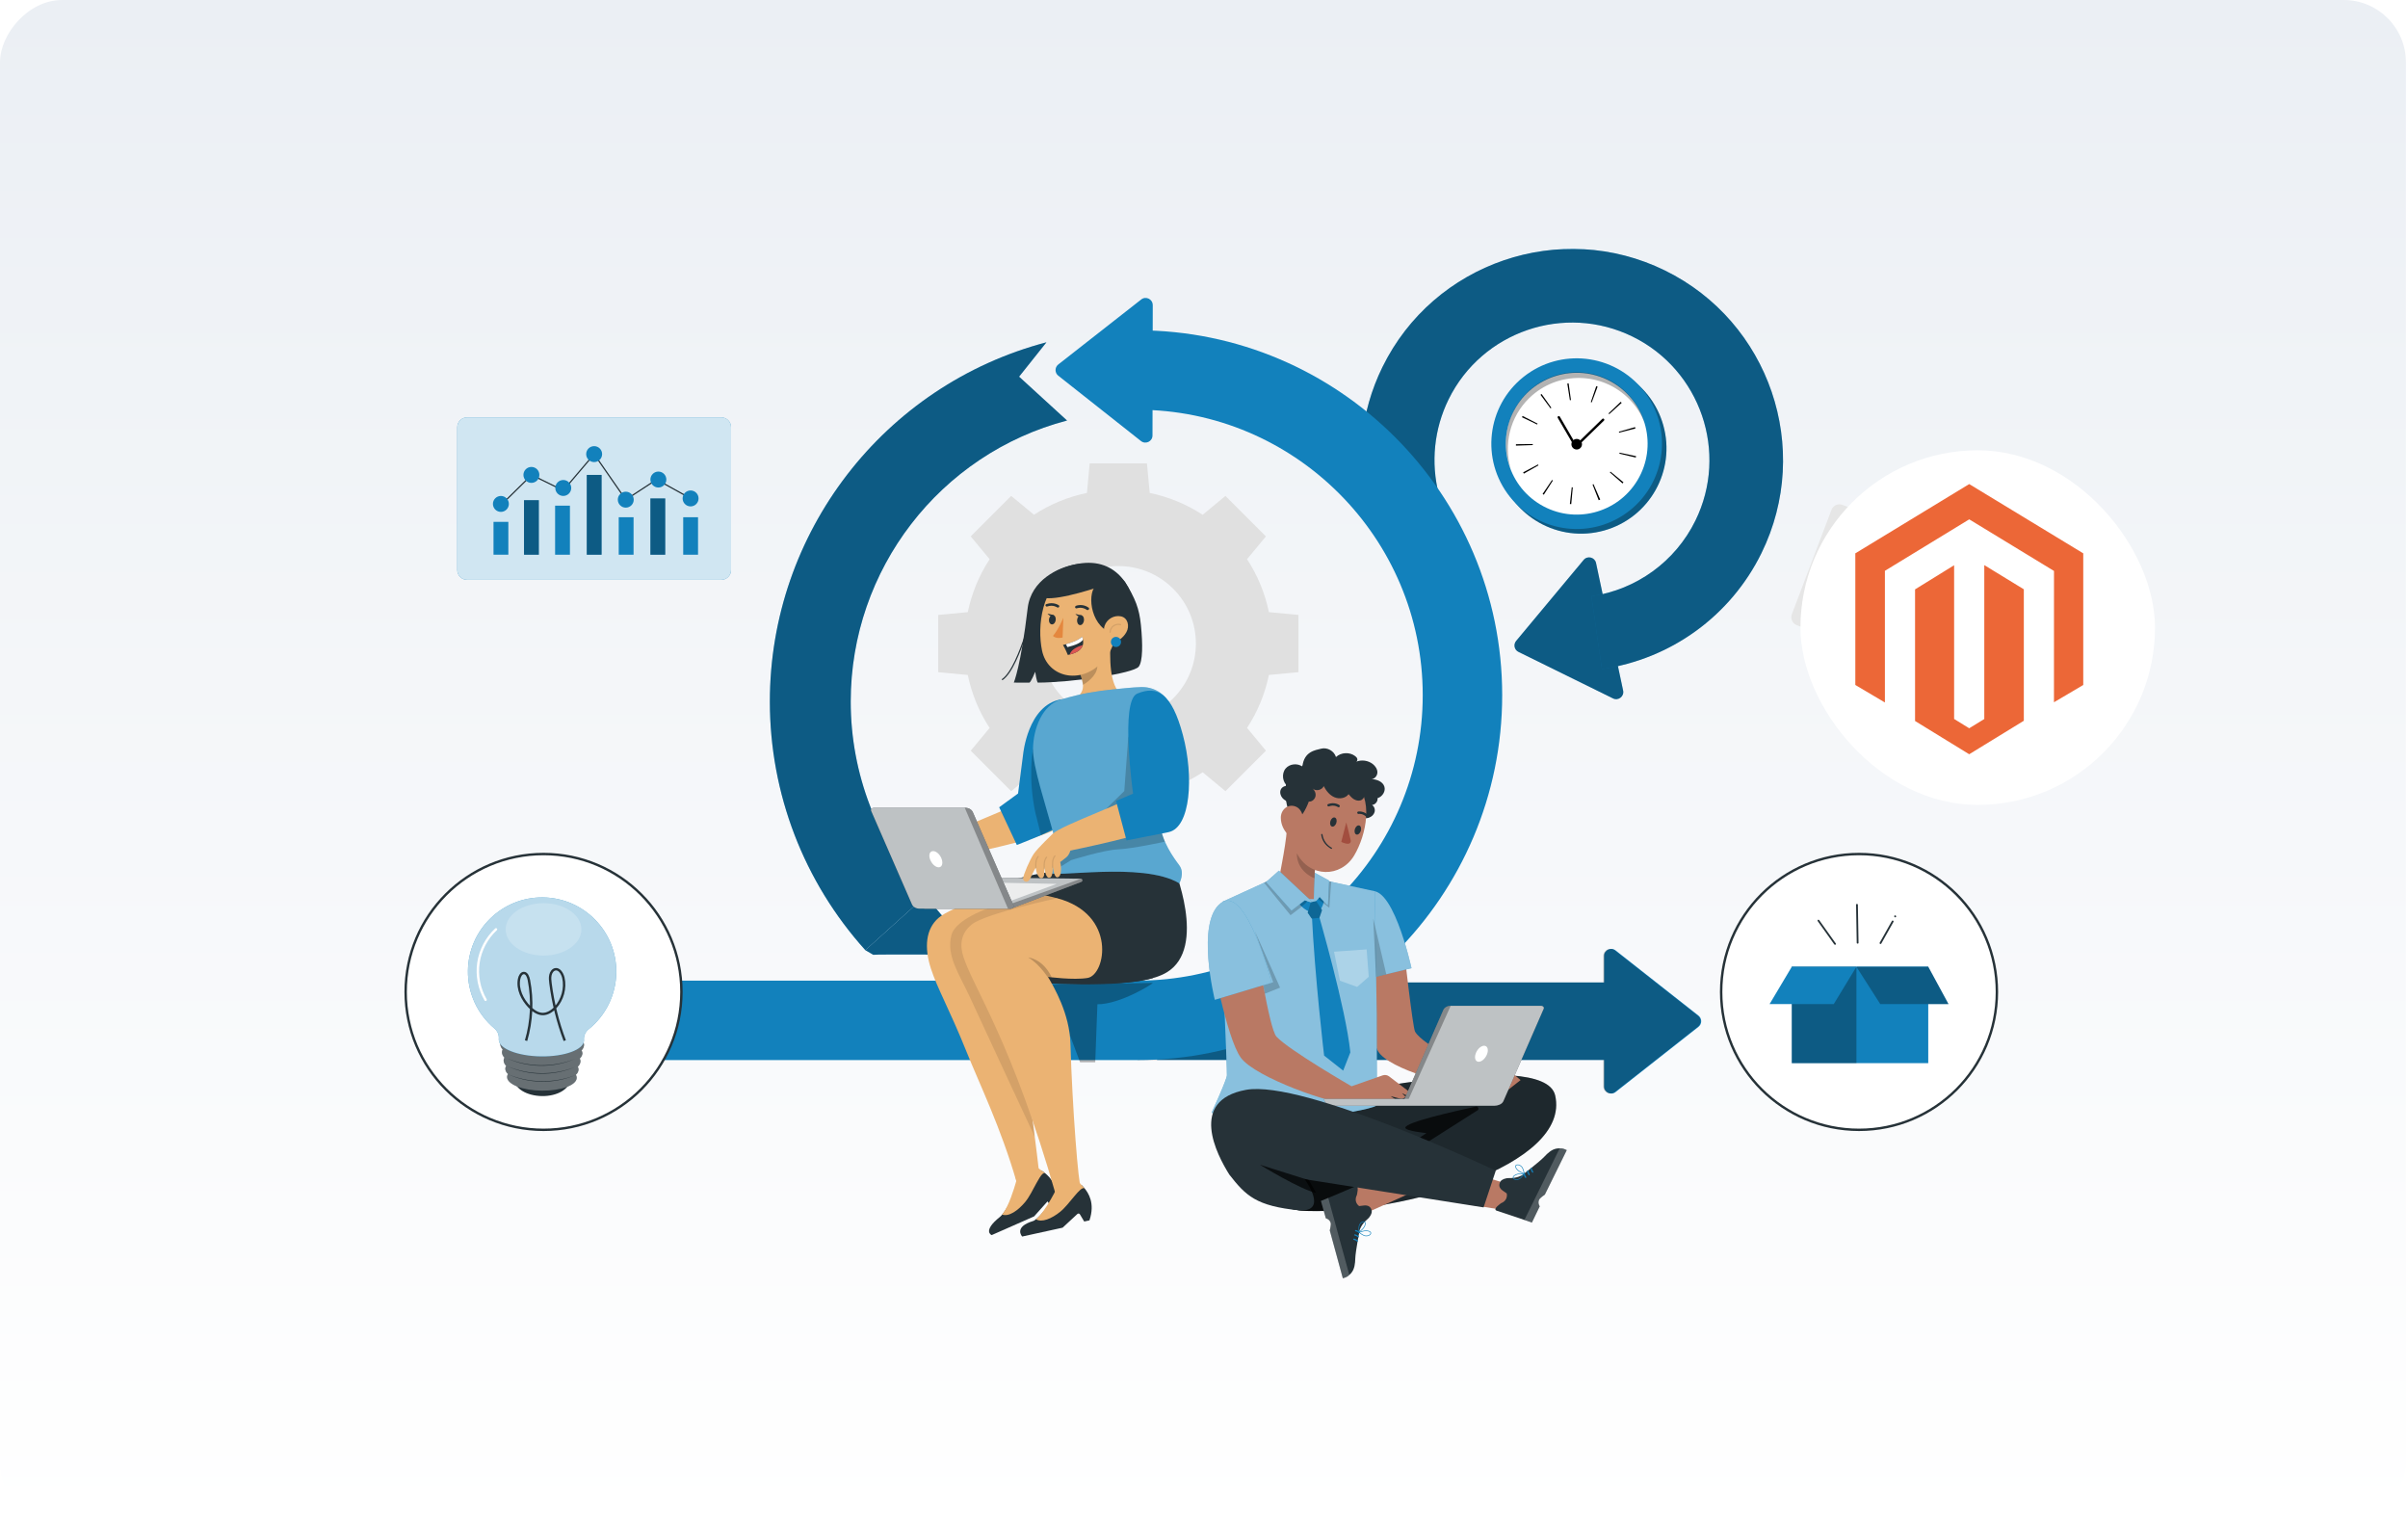 <svg width="387" height="245" viewBox="0 0 387 245" fill="none" xmlns="http://www.w3.org/2000/svg">
<rect width="386.667" height="245" rx="10" transform="matrix(-1 0 0 1 386.666 0)" fill="url(#paint0_linear_376_2592)"/>
<g clip-path="url(#clip0_376_2592)">
<path d="M159.049 89.858C157.322 92.49 156.157 95.382 155.536 98.367L150.785 98.813V108.012L155.536 108.459C156.153 111.44 157.318 114.331 159.045 116.967L156.01 120.631L162.515 127.137L166.179 124.101C168.811 125.828 171.703 126.993 174.688 127.61L175.134 132.361H184.333L184.78 127.61C187.761 126.989 190.652 125.828 193.288 124.097L196.952 127.133L203.457 120.627L200.422 116.963C202.149 114.331 203.314 111.44 203.931 108.455L208.682 108.008V98.809L203.931 98.363C203.31 95.382 202.149 92.49 200.418 89.855L203.454 86.19L196.948 79.685L193.284 82.72C190.652 80.993 187.761 79.829 184.776 79.207L184.329 74.457H175.13L174.684 79.207C171.703 79.829 168.811 80.989 166.175 82.716L162.511 79.681L156.006 86.186L159.041 89.851L159.049 89.858ZM188.548 94.606C193.412 99.469 193.412 107.356 188.548 112.22C183.685 117.083 175.798 117.083 170.934 112.22C166.071 107.356 166.071 99.469 170.934 94.606C175.798 89.742 183.685 89.742 188.548 94.606Z" fill="#E0E0E0"/>
<path d="M308.602 85.867L296.104 81.125C295.4 80.858 294.614 81.212 294.347 81.915L287.978 98.699C287.711 99.403 288.065 100.19 288.768 100.457L301.266 105.199C301.97 105.466 302.757 105.112 303.024 104.409L309.393 87.625C309.66 86.921 309.306 86.134 308.602 85.867Z" fill="#E6E6E6"/>
<path d="M296.553 86.108L304.965 89.3C305.259 89.411 305.408 89.742 305.296 90.036L305.214 90.253C305.102 90.547 304.772 90.696 304.478 90.585L296.066 87.392C295.772 87.281 295.623 86.95 295.734 86.656L295.817 86.439C295.929 86.145 296.259 85.996 296.553 86.108Z" fill="#F0F0F0"/>
<path d="M295.305 89.392L303.717 92.584C304.011 92.695 304.16 93.026 304.048 93.32L303.965 93.538C303.854 93.832 303.523 93.98 303.23 93.869L294.817 90.677C294.524 90.565 294.375 90.235 294.486 89.941L294.569 89.723C294.681 89.429 295.011 89.28 295.305 89.392Z" fill="#F0F0F0"/>
<path d="M294.059 92.676L302.471 95.868C302.765 95.98 302.914 96.31 302.802 96.604L302.719 96.822C302.608 97.116 302.277 97.264 301.983 97.153L293.571 93.961C293.277 93.849 293.129 93.519 293.24 93.225L293.323 93.007C293.435 92.713 293.765 92.564 294.059 92.676Z" fill="#F0F0F0"/>
<path d="M292.813 95.962L296.739 97.452C297.033 97.563 297.182 97.894 297.07 98.188L296.988 98.405C296.876 98.699 296.546 98.848 296.252 98.736L292.325 97.246C292.031 97.135 291.883 96.804 291.994 96.51L292.077 96.293C292.188 95.999 292.519 95.85 292.813 95.962Z" fill="#F0F0F0"/>
<path d="M115.906 67.062H75.076C74.199 67.062 73.488 67.773 73.488 68.65V91.589C73.488 92.466 74.199 93.177 75.076 93.177H115.906C116.782 93.177 117.493 92.466 117.493 91.589V68.65C117.493 67.773 116.782 67.062 115.906 67.062Z" fill="#1281BC"/>
<path opacity="0.8" d="M115.906 67.062H75.076C74.199 67.062 73.488 67.773 73.488 68.65V91.589C73.488 92.466 74.199 93.177 75.076 93.177H115.906C116.782 93.177 117.493 92.466 117.493 91.589V68.65C117.493 67.773 116.782 67.062 115.906 67.062Z" fill="white"/>
<path d="M80.102 81.571C80.292 81.4 85.442 76.316 85.442 76.316L90.523 78.815L95.488 72.974L100.569 80.294L105.522 77.061" stroke="#263238" stroke-width="0.194" stroke-miterlimit="10"/>
<path d="M81.698 83.857H79.314V89.132H81.698V83.857Z" fill="#1281BC"/>
<path d="M86.6 80.372H84.217V89.136H86.6V80.372Z" fill="#1281BC"/>
<path d="M91.596 81.253H89.213V89.136H91.596V81.253Z" fill="#1281BC"/>
<path d="M96.684 76.312H94.301V89.136H96.684V76.312Z" fill="#1281BC"/>
<path d="M101.823 83.112H99.439V89.136H101.823V83.112Z" fill="#1281BC"/>
<path d="M81.782 80.974C81.782 81.68 81.208 82.254 80.502 82.254C79.795 82.254 79.221 81.68 79.221 80.974C79.221 80.267 79.795 79.693 80.502 79.693C81.208 79.693 81.782 80.267 81.782 80.974Z" fill="#1281BC"/>
<path d="M86.685 76.312C86.685 77.018 86.11 77.593 85.404 77.593C84.698 77.593 84.123 77.018 84.123 76.312C84.123 75.605 84.698 75.031 85.404 75.031C86.11 75.031 86.685 75.605 86.685 76.312Z" fill="#1281BC"/>
<path d="M91.806 78.412C91.806 79.118 91.231 79.692 90.525 79.692C89.819 79.692 89.244 79.118 89.244 78.412C89.244 77.705 89.819 77.131 90.525 77.131C91.231 77.131 91.806 77.705 91.806 78.412Z" fill="#1281BC"/>
<path d="M96.769 72.97C96.769 73.676 96.194 74.251 95.488 74.251C94.781 74.251 94.207 73.676 94.207 72.97C94.207 72.263 94.781 71.689 95.488 71.689C96.194 71.689 96.769 72.263 96.769 72.97Z" fill="#1281BC"/>
<path d="M101.851 80.29C101.851 80.997 101.276 81.571 100.57 81.571C99.864 81.571 99.289 80.997 99.289 80.29C99.289 79.584 99.864 79.009 100.57 79.009C101.276 79.009 101.851 79.584 101.851 80.29Z" fill="#1281BC"/>
<path d="M106.913 80.092H104.529V89.136H106.913V80.092Z" fill="#1281BC"/>
<path opacity="0.3" d="M86.6 80.372H84.217V89.136H86.6V80.372Z" fill="black"/>
<path opacity="0.3" d="M96.684 76.312H94.301V89.136H96.684V76.312Z" fill="black"/>
<path opacity="0.3" d="M106.913 80.092H104.529V89.136H106.913V80.092Z" fill="black"/>
<path d="M112.184 83.112H109.801V89.136H112.184V83.112Z" fill="#1281BC"/>
<path d="M105.523 77.057L110.989 80.092" stroke="#263238" stroke-width="0.194" stroke-miterlimit="10"/>
<path d="M107.091 77.057C107.091 77.763 106.517 78.338 105.81 78.338C105.104 78.338 104.529 77.763 104.529 77.057C104.529 76.351 105.104 75.776 105.81 75.776C106.517 75.776 107.091 76.351 107.091 77.057Z" fill="#1281BC"/>
<path d="M110.988 81.373C111.695 81.373 112.269 80.8 112.269 80.092C112.269 79.385 111.695 78.811 110.988 78.811C110.281 78.811 109.707 79.385 109.707 80.092C109.707 80.8 110.281 81.373 110.988 81.373Z" fill="#1281BC"/>
<path d="M298.773 181.551C311.011 181.551 320.932 171.63 320.932 159.392C320.932 147.153 311.011 137.232 298.773 137.232C286.534 137.232 276.613 147.153 276.613 159.392C276.613 171.63 286.534 181.551 298.773 181.551Z" fill="white" stroke="#263238" stroke-width="0.388" stroke-miterlimit="10"/>
<path d="M309.897 155.347H287.967V170.834H309.897V155.347Z" fill="#1281BC"/>
<path opacity="0.3" d="M298.354 155.347H287.967V170.834H298.354V155.347Z" fill="black"/>
<path d="M287.967 155.347L284.396 161.344H294.71L298.354 155.347H287.967Z" fill="#1281BC"/>
<path d="M298.354 155.347L302.188 161.344H313.15L309.897 155.347H298.354Z" fill="#1281BC"/>
<path opacity="0.3" d="M298.354 155.347L302.188 161.344H313.15L309.897 155.347H298.354Z" fill="black"/>
<path d="M295.04 151.602C294.151 150.352 293.262 149.106 292.373 147.856C292.327 147.794 292.245 147.763 292.175 147.805C292.113 147.844 292.078 147.941 292.125 148.003C293.014 149.253 293.903 150.499 294.792 151.749C294.838 151.811 294.92 151.842 294.99 151.799C295.052 151.761 295.087 151.664 295.04 151.602Z" fill="#263238"/>
<path d="M298.693 151.493C298.658 149.459 298.623 147.425 298.588 145.387C298.588 145.201 298.293 145.201 298.297 145.387C298.332 147.421 298.367 149.455 298.402 151.493C298.402 151.679 298.697 151.679 298.693 151.493Z" fill="#263238"/>
<path d="M302.349 151.621C303.001 150.46 303.653 149.296 304.309 148.135C304.402 147.972 304.15 147.825 304.057 147.988C303.405 149.148 302.752 150.313 302.096 151.473C302.003 151.637 302.256 151.784 302.349 151.621Z" fill="#263238"/>
<path d="M304.694 147.153L304.67 147.13C304.67 147.13 304.643 147.107 304.624 147.099C304.608 147.091 304.589 147.087 304.569 147.087C304.55 147.087 304.531 147.087 304.515 147.099C304.496 147.107 304.48 147.115 304.468 147.13L304.445 147.161C304.434 147.184 304.426 147.208 304.426 147.235V147.274C304.437 147.297 304.449 147.32 304.468 147.34L304.492 147.363C304.492 147.363 304.519 147.386 304.538 147.394C304.554 147.402 304.573 147.406 304.593 147.406C304.612 147.406 304.632 147.406 304.647 147.394C304.666 147.386 304.682 147.379 304.694 147.363L304.717 147.332C304.729 147.309 304.736 147.285 304.736 147.258V147.219C304.725 147.196 304.713 147.173 304.694 147.153Z" fill="#263238"/>
<path d="M256.508 90.471L260.859 110.966C261.057 111.897 260.094 112.65 259.236 112.227L244.036 104.748C243.373 104.422 243.19 103.56 243.664 102.989L254.513 89.975C255.122 89.241 256.31 89.536 256.508 90.468V90.471Z" fill="#1281BC"/>
<path opacity="0.3" d="M256.508 90.471L260.859 110.966C261.057 111.897 260.094 112.65 259.236 112.227L244.036 104.748C243.373 104.422 243.19 103.56 243.664 102.989L254.513 89.975C255.122 89.241 256.31 89.536 256.508 90.468V90.471Z" fill="black"/>
<path d="M257.454 107.511L255.765 95.801C263.008 94.757 269.258 90.215 272.475 83.656C277.84 72.718 273.31 59.454 262.372 54.086C251.434 48.722 238.17 53.252 232.802 64.19C230.481 68.925 229.926 74.34 231.242 79.436L219.784 82.398C217.761 74.565 218.611 66.251 222.179 58.981C230.419 42.185 250.785 35.222 267.581 43.462C284.376 51.703 291.336 72.069 283.099 88.865C278.158 98.937 268.571 105.908 257.454 107.508V107.511Z" fill="#1281BC"/>
<g opacity="0.3">
<path d="M257.454 107.511L255.765 95.801C263.008 94.757 269.258 90.215 272.475 83.656C277.84 72.718 273.31 59.454 262.372 54.086C251.434 48.722 238.17 53.252 232.802 64.19C230.481 68.925 229.926 74.34 231.242 79.436L219.784 82.398C217.761 74.565 218.611 66.251 222.179 58.981C230.419 42.185 250.785 35.222 267.581 43.462C284.376 51.703 291.336 72.069 283.099 88.865C278.158 98.937 268.571 105.908 257.454 107.508V107.511Z" fill="black"/>
</g>
<path d="M257.815 85.242C265.107 83.196 269.36 75.626 267.315 68.334C265.269 61.042 257.699 56.788 250.407 58.834C243.115 60.88 238.861 68.45 240.907 75.742C242.953 83.034 250.523 87.287 257.815 85.242Z" fill="#1281BC"/>
<path opacity="0.3" d="M257.815 85.242C265.107 83.196 269.36 75.626 267.315 68.334C265.269 61.042 257.699 56.788 250.407 58.834C243.115 60.88 238.861 68.45 240.907 75.742C242.953 83.034 250.523 87.287 257.815 85.242Z" fill="black"/>
<path d="M261.931 82.021C267.858 77.305 268.839 68.678 264.123 62.752C259.407 56.825 250.78 55.844 244.854 60.56C238.927 65.275 237.946 73.903 242.662 79.829C247.378 85.756 256.005 86.737 261.931 82.021Z" fill="#1281BC"/>
<path d="M263.176 77.149C266.408 71.751 264.652 64.755 259.254 61.523C253.856 58.291 246.86 60.047 243.627 65.445C240.395 70.843 242.151 77.839 247.55 81.071C252.948 84.303 259.944 82.547 263.176 77.149Z" fill="white"/>
<path d="M247.92 79.37L249.434 77.127C249.476 77.158 249.523 77.185 249.57 77.216L248.11 79.495C248.048 79.456 247.982 79.413 247.92 79.37ZM244.9 76.102C244.861 76.036 244.826 75.97 244.791 75.904L247.179 74.631C247.202 74.677 247.229 74.724 247.256 74.771L244.904 76.106L244.9 76.102ZM252.302 80.989L252.601 78.299L252.768 78.314L252.52 81.008C252.446 81.001 252.376 80.993 252.302 80.985V80.989ZM243.635 71.607C243.635 71.534 243.631 71.456 243.631 71.382L246.336 71.355V71.518L243.635 71.607ZM256.933 80.379L255.947 77.86L256.098 77.798L257.177 80.278L257.111 80.306C257.069 80.325 256.999 80.352 256.929 80.379H256.933ZM244.601 67.043C244.632 66.973 244.667 66.907 244.702 66.841L247.113 68.071C247.089 68.118 247.066 68.168 247.043 68.215L244.605 67.043H244.601ZM258.73 75.9C258.765 75.861 258.796 75.823 258.827 75.784L260.915 77.503C260.865 77.561 260.814 77.624 260.764 77.682L258.726 75.9H258.73ZM249.189 65.618L247.582 63.441L247.757 63.312L249.325 65.517L249.189 65.618ZM260.259 72.896L260.294 72.737L262.941 73.303C262.926 73.377 262.91 73.447 262.891 73.521L260.259 72.9V72.896ZM252.306 64.314L251.887 61.639C251.957 61.628 252.03 61.616 252.104 61.608L252.473 64.287L252.306 64.31V64.314ZM260.22 69.523C260.209 69.472 260.193 69.422 260.178 69.371L262.778 68.63C262.798 68.704 262.821 68.778 262.837 68.851L260.217 69.527L260.22 69.523ZM255.667 64.613L256.541 62.051C256.615 62.074 256.688 62.101 256.758 62.129L255.811 64.663C255.765 64.644 255.714 64.628 255.664 64.613H255.667ZM258.621 66.55L258.513 66.429L260.477 64.566C260.527 64.621 260.578 64.675 260.628 64.733L258.621 66.55Z" fill="black"/>
<path d="M250.521 67.05L253.242 71.731L257.644 67.45" stroke="black" stroke-width="0.388" stroke-linecap="round" stroke-linejoin="round"/>
<path d="M254.038 71.941C253.727 72.294 253.192 72.329 252.838 72.019C252.485 71.708 252.45 71.172 252.761 70.819C253.071 70.466 253.607 70.431 253.96 70.742C254.313 71.052 254.348 71.588 254.038 71.941Z" fill="black"/>
<path opacity="0.3" d="M245.785 63.953C250.299 59.571 257.515 59.675 261.897 64.194C262.973 65.304 263.776 66.577 264.312 67.928C263.803 66.231 262.899 64.628 261.583 63.27C257.201 58.756 249.985 58.647 245.471 63.029C242.067 66.336 241.17 71.25 242.816 75.403C241.636 71.46 242.63 67.016 245.785 63.949V63.953Z" fill="black"/>
<path d="M139.074 152.681C129.176 141.704 123.727 127.517 123.727 112.724C123.727 85.627 142.009 61.892 168.182 55.002L163.784 60.526L171.489 67.571C151.018 72.958 136.722 91.527 136.722 112.728C136.722 124.299 140.984 135.396 148.724 143.982L139.07 152.685L139.074 152.681Z" fill="#1281BC"/>
<path d="M140.359 153.426C140.84 153.306 156.751 153.426 156.751 153.426L148.728 143.978L139.074 152.681L140.355 153.426H140.359Z" fill="#1281BC"/>
<g opacity="0.3">
<path d="M139.074 152.681C129.176 141.704 123.727 127.517 123.727 112.724C123.727 85.627 142.009 61.892 168.182 55.002L163.784 60.526L171.489 67.571C151.018 72.958 136.722 91.527 136.722 112.728C136.722 124.299 140.984 135.396 148.724 143.982L139.07 152.685L139.074 152.681Z" fill="black"/>
<path d="M140.359 153.426C140.84 153.306 156.751 153.426 156.751 153.426L148.728 143.978L139.074 152.681L140.355 153.426H140.359Z" fill="black"/>
</g>
<path d="M257.807 174.572V153.62C257.807 152.665 258.905 152.133 259.654 152.723L272.972 163.2C273.554 163.658 273.554 164.539 272.972 164.997L259.654 175.473C258.905 176.063 257.807 175.527 257.807 174.576V174.572Z" fill="#1281BC"/>
<path d="M259.968 157.87H185.951V170.326H259.968V157.87Z" fill="#1281BC"/>
<path opacity="0.3" d="M272.856 163.2L259.538 152.723C258.789 152.133 257.691 152.669 257.691 153.62V157.866H182.801V170.322H257.691V174.569C257.691 175.523 258.789 176.055 259.538 175.465L272.856 164.989C273.438 164.531 273.438 163.65 272.856 163.192V163.2Z" fill="black"/>
<path d="M182.785 53.073V65.839C208.077 65.839 228.653 86.415 228.653 111.707C228.653 136.999 208.077 157.575 182.785 157.575H100.842V170.342H182.788C215.122 170.342 241.423 144.036 241.423 111.707C241.423 79.378 215.118 53.073 182.785 53.073Z" fill="#1281BC"/>
<path d="M185.264 49.025L185.222 69.977C185.222 70.932 184.119 71.464 183.37 70.87L170.076 60.366C169.494 59.908 169.497 59.027 170.076 58.569L183.413 48.12C184.162 47.53 185.26 48.07 185.26 49.021L185.264 49.025Z" fill="#1281BC"/>
<path opacity="0.3" d="M185.257 157.948C185.51 157.948 180.056 161.402 176.369 161.371L176.019 170.691H173.582L168.92 158.235L185.257 157.944V157.948Z" fill="black"/>
<path d="M180.758 93.456C182.469 96.158 183.098 97.792 183.362 100.447C183.673 103.548 183.661 106.3 183.005 107.131C182.143 108.218 172.346 109.658 166.819 109.689C166.617 109.689 166.373 107.946 166.373 107.946C166.373 107.946 165.67 109.693 165.41 109.693C163.904 109.693 162.934 109.685 162.934 109.685C162.934 109.685 164.063 107.057 165.162 97.726C165.697 93.165 170.165 91.151 172.831 90.685C177.276 89.913 180.758 93.46 180.758 93.46V93.456Z" fill="#263238"/>
<path d="M168.046 102.803C166.485 100.373 164.742 93.713 170.662 91.357C178.048 88.418 181.635 93.049 182.5 97.765C183.366 102.481 180.859 106.192 175.879 106.06C170.902 105.932 169.125 104.48 168.046 102.799V102.803Z" fill="#263238"/>
<path d="M180.4 111.762C180.4 111.762 178.739 113.039 176.596 114.882C176.15 115.267 175.661 115.6 175.14 115.876C173.739 116.621 172.458 117.048 172.113 116.369C172.035 116.221 171.977 116.058 171.934 115.892C171.639 114.758 171.76 113.167 172.676 112.441C173.708 111.618 174.205 110.915 174.019 109.805C173.922 109.176 173.693 108.524 173.425 107.892L174.236 106.941L178.482 102.656C178.378 105.516 178.16 110.209 180.396 111.762H180.4Z" fill="#EBB373"/>
<path opacity="0.2" d="M174.054 110.05C175.222 109.355 176.503 108.156 176.348 106.782C176.278 106.203 176.154 105.656 176.018 105.303L173.646 108.443C173.841 108.947 173.91 109.285 174.054 110.05Z" fill="black"/>
<path d="M179.689 98.06C179.29 102.423 179.212 104.274 176.961 106.56C173.572 110.003 168.363 108.843 167.467 104.519C166.659 100.625 167.447 94.143 171.732 92.311C175.952 90.506 180.089 93.697 179.689 98.06Z" fill="#EBB373"/>
<path d="M174.217 99.64C174.194 100.078 173.922 100.439 173.616 100.447C173.305 100.455 173.076 100.102 173.099 99.663C173.123 99.224 173.394 98.863 173.701 98.856C174.011 98.848 174.24 99.201 174.217 99.64Z" fill="#263238"/>
<path d="M169.678 99.562C169.655 99.981 169.387 100.327 169.084 100.334C168.782 100.342 168.556 100.004 168.58 99.585C168.603 99.166 168.871 98.821 169.174 98.813C169.476 98.805 169.702 99.143 169.678 99.562Z" fill="#263238"/>
<path d="M174.834 98.029C174.776 98.04 174.714 98.029 174.663 97.994C173.887 97.443 173.084 97.738 173.076 97.742C172.956 97.784 172.827 97.734 172.793 97.621C172.758 97.509 172.824 97.384 172.944 97.338C172.987 97.322 173.996 96.95 174.955 97.637C175.052 97.707 175.063 97.843 174.982 97.939C174.943 97.986 174.889 98.017 174.834 98.029Z" fill="#263238"/>
<path d="M168.137 97.443C168.091 97.419 168.052 97.381 168.033 97.33C167.994 97.221 168.06 97.105 168.176 97.066C169.333 96.674 170.129 97.237 170.164 97.26C170.257 97.33 170.272 97.458 170.195 97.547C170.117 97.637 169.981 97.656 169.884 97.59C169.853 97.567 169.228 97.14 168.308 97.454C168.25 97.474 168.188 97.47 168.137 97.447V97.443Z" fill="#263238"/>
<path d="M176.04 94.178C174.65 95.638 175.341 101.142 179.238 101.864C183.729 100.808 180.181 89.827 176.04 94.178Z" fill="#263238"/>
<path d="M170.832 103.638C171.189 104.185 171.616 105.245 171.616 105.245C171.721 105.221 171.822 105.202 171.923 105.175C173.312 104.849 173.848 104.239 174.023 103.661C174.116 103.346 174.096 103.036 174.05 102.791C173.999 102.508 173.898 102.318 173.898 102.318C173.266 102.931 171.993 103.335 171.306 103.521C171.018 103.603 170.832 103.638 170.832 103.638Z" fill="#263238"/>
<path d="M171.301 103.517L171.545 103.983C172.853 103.672 173.731 103.28 174.049 102.788C173.998 102.504 173.898 102.314 173.898 102.314C173.265 102.927 171.992 103.331 171.305 103.517H171.301Z" fill="white"/>
<path d="M171.918 105.175C173.308 104.849 173.843 104.239 174.018 103.661C173.548 103.789 172.997 103.999 172.547 104.329C172.201 104.581 172.019 104.884 171.918 105.175Z" fill="#DC5753"/>
<path d="M170.901 99.255C170.901 99.255 170.079 101.223 169.221 102.186C169.78 102.725 170.773 102.442 170.773 102.442L170.898 99.255H170.901Z" fill="#E4873E"/>
<path d="M172.83 98.65L173.832 98.887C173.377 99.395 172.83 98.65 172.83 98.65Z" fill="#263238"/>
<path d="M168.355 98.603L169.357 98.84C168.903 99.349 168.355 98.603 168.355 98.603Z" fill="#263238"/>
<path d="M171.761 91.376C170.037 91.962 168.209 94.943 167.902 96.088C170.352 96.488 176.958 94.194 176.958 94.194C176.958 94.194 181.363 95.413 179.132 93.177C176.9 90.941 171.761 91.376 171.761 91.376Z" fill="#263238"/>
<path d="M181.01 101.615C180.494 102.512 179.656 103.071 178.891 103.265C177.734 103.556 177.141 101.697 177.533 100.54C177.886 99.5 179.023 98.809 180.145 99.038C181.251 99.263 181.597 100.595 181.01 101.615Z" fill="#EBB373"/>
<path d="M165.786 96.884C165.542 98.805 165.289 100.742 164.645 102.566C163.997 104.391 162.654 108.156 161.043 109.231" stroke="#263238" stroke-width="0.194" stroke-miterlimit="10"/>
<path d="M179.352 103.968C179.802 103.968 180.167 103.603 180.167 103.153C180.167 102.702 179.802 102.337 179.352 102.337C178.902 102.337 178.537 102.702 178.537 103.153C178.537 103.603 178.902 103.968 179.352 103.968Z" fill="#1281BC"/>
<path opacity="0.1" d="M180.093 100.37C179.709 100.261 179.274 100.338 178.952 100.575C178.629 100.812 178.424 101.2 178.408 101.6" stroke="black" stroke-width="0.194" stroke-linecap="round" stroke-linejoin="round"/>
<path d="M146.072 139.86C146.289 139.258 147.842 137.244 148.664 136.495C149.491 135.746 152.414 134.1 152.414 134.1L154.883 136.437C154.883 136.437 154.65 137.776 153.66 138.269C153.089 138.552 152.496 138.781 152.496 138.781C152.496 138.781 152.503 139.305 152.367 139.856C152.216 140.466 151.902 141.184 151.409 141.036C150.916 140.885 151.137 139.227 151.172 138.991C151.137 139.231 150.858 140.916 150.17 140.803C149.511 140.695 149.841 138.948 149.841 138.948C149.841 138.948 149.604 139.74 149.48 140.147C149.355 140.551 148.855 140.803 148.591 140.252C148.284 139.612 148.478 138.692 148.478 138.692C148.478 138.692 147.993 139.138 147.178 140.167C146.592 140.908 145.889 140.372 146.075 139.864L146.072 139.86Z" fill="#EBB373"/>
<path opacity="0.1" d="M151.113 139.301C151.175 138.987 151.241 138.672 151.362 138.377C151.482 138.082 151.664 137.803 151.925 137.616" stroke="black" stroke-width="0.194" stroke-linecap="round" stroke-linejoin="round"/>
<path opacity="0.1" d="M149.748 139.185C149.81 138.87 149.876 138.556 149.996 138.261C150.117 137.966 150.299 137.686 150.559 137.5" stroke="black" stroke-width="0.194" stroke-linecap="round" stroke-linejoin="round"/>
<path opacity="0.1" d="M148.475 138.742C148.537 138.428 148.603 138.113 148.723 137.818C148.843 137.523 149.026 137.244 149.286 137.058" stroke="black" stroke-width="0.194" stroke-linecap="round" stroke-linejoin="round"/>
<path d="M165.375 118.236C165.375 118.512 164.599 128.413 164.599 128.413C164.047 129.446 152.71 133.382 151.258 134.822L153.901 137.543C153.901 137.543 167.393 134.822 169.571 133.238C171.43 131.887 171.275 129.516 171.275 126.279C171.275 123.041 172.404 118.519 172.404 118.519L165.375 118.236Z" fill="#EBB373"/>
<path d="M170.511 112.383C165.162 113.299 164.429 121.217 164.429 121.217L163.617 127.505L160.582 129.718L163.419 135.777C163.419 135.777 169.475 133.471 172.141 131.895C174.804 130.319 174.874 118.24 174.874 118.24L170.515 112.383H170.511Z" fill="#1281BC"/>
<path opacity="0.2" d="M169.548 132.854C169.648 132.9 167.308 134.205 167.308 134.205C167.281 134.22 166.462 130.746 166.435 130.766C165.146 124.943 166.015 120.305 166.015 120.305C166.993 122.335 169.299 131.154 169.548 132.858V132.854Z" fill="black"/>
<path d="M170.725 140.019C175.181 139.573 180.983 139.22 188.529 139.049C188.529 139.049 194.157 152.304 187.485 156.263C185.471 157.459 182.14 157.932 178.48 158.01C174.23 158.099 170.728 154.695 170.728 150.445V140.023L170.725 140.019Z" fill="#263238"/>
<path d="M185.299 150.934V157.16C179.749 158.759 168.232 158.15 161.381 157.591C158.299 157.339 155.928 154.765 155.928 151.672V146.563C155.928 144.871 156.976 143.353 158.559 142.76C161.878 141.51 167.918 139.651 174.241 139.748C180.37 139.841 185.299 144.805 185.299 150.934Z" fill="#263238"/>
<path d="M189.534 139.049C188.673 137.911 186.674 135.19 186.421 132.326C186.421 132.318 186.421 132.31 186.421 132.303C186.406 132.12 186.398 131.934 186.398 131.751C186.351 130.533 186.359 129.093 186.441 127.361C186.452 127.09 186.468 126.806 186.483 126.519C186.534 125.611 186.604 124.633 186.689 123.569C186.852 121.659 187.085 119.482 187.396 117.009C187.465 116.435 188.005 115.546 188.087 114.944C188.448 112.247 185.99 110.298 183.336 110.407C182.629 110.434 181.876 110.481 181.115 110.558C178.138 110.838 175.693 111.094 173.104 111.711C172.246 111.913 171.357 112.154 170.511 112.398C167.464 113.275 166.059 117.176 166.02 120.316C165.981 123.243 168.035 129.217 169.44 134.465C169.645 137.473 168.004 139.115 168.496 140.163C168.989 141.211 183.541 138.362 189.534 141.937C189.534 141.937 190.454 140.279 189.534 139.064V139.049Z" fill="#1281BC"/>
<path opacity="0.3" d="M189.534 139.049C188.673 137.911 186.674 135.19 186.421 132.326C186.421 132.318 186.421 132.31 186.421 132.303C186.406 132.12 186.398 131.934 186.398 131.751C186.351 130.533 186.359 129.093 186.441 127.361C186.452 127.09 186.468 126.806 186.483 126.519C186.534 125.611 186.604 124.633 186.689 123.569C186.852 121.659 187.085 119.482 187.396 117.009C187.465 116.435 188.005 115.546 188.087 114.944C188.448 112.247 185.99 110.298 183.336 110.407C182.629 110.434 181.876 110.481 181.115 110.558C178.138 110.838 175.693 111.094 173.104 111.711C172.246 111.913 171.357 112.154 170.511 112.398C167.464 113.275 166.059 117.176 166.02 120.316C165.981 123.243 168.035 129.217 169.44 134.465C169.645 137.473 168.004 139.115 168.496 140.163C168.989 141.211 183.541 138.362 189.534 141.937C189.534 141.937 190.454 140.279 189.534 139.064V139.049Z" fill="white"/>
<path opacity="0.2" d="M187.216 135.245C187.216 135.245 182.081 136.374 179.694 136.479C177.303 136.588 172.136 138.218 172.136 138.218L170.297 139.359L169.648 137.842L172.742 135.043L186.327 132.291C186.494 133.428 187.119 135.02 187.212 135.249L187.216 135.245Z" fill="black"/>
<path opacity="0.2" d="M181.337 118.337L180.688 127.113L177.777 129.966L179.815 131.55L182.587 129.877L184.019 124.943L181.337 118.337Z" fill="black"/>
<path d="M159.381 198.463L166.194 195.459L168.348 193.052L169.015 193.957L169.831 193.604C170.211 190.58 168.74 189.167 167.971 188.523C167.917 188.472 167.835 188.418 167.746 188.344C167.715 188.321 167.684 188.294 167.653 188.278C167.641 188.27 167.63 188.259 167.618 188.255C167.587 188.231 167.552 188.204 167.513 188.177C167.505 188.169 167.502 188.169 167.49 188.166V188.158C167.49 188.158 167.455 188.134 167.428 188.123L163.686 189.776C163.686 189.776 163.624 189.97 163.508 190.289C163.135 191.341 162.211 193.739 161.186 195.02C161.144 195.075 161.101 195.129 161.058 195.179C160.934 195.327 160.806 195.455 160.678 195.56C157.813 197.862 159.381 198.467 159.381 198.467V198.463Z" fill="#263238"/>
<path d="M161.047 195.16C162.11 195.575 163.616 194.523 164.761 193.146C165.406 192.369 166.023 191.127 166.566 190.122C166.92 189.474 167.246 188.922 167.529 188.658C167.688 188.519 167.836 188.457 167.964 188.519C167.964 188.519 167.956 188.511 167.956 188.507C167.902 188.457 167.82 188.402 167.731 188.329C167.708 188.309 167.677 188.286 167.638 188.263C167.626 188.255 167.614 188.243 167.603 188.239C167.572 188.216 167.537 188.189 167.498 188.162C167.49 188.154 167.486 188.154 167.475 188.15V188.142C167.475 188.142 167.44 188.119 167.413 188.107C167.021 187.812 166.586 187.513 166.586 187.513L163.065 188.395L163.341 189.741C162.949 191.131 162.122 193.774 161.175 195.005C161.132 195.059 161.09 195.113 161.047 195.164V195.16Z" fill="#EBB373"/>
<path d="M155.318 168.96C157.491 174.355 160.861 181.229 163.353 189.85C163.403 190.005 163.446 190.165 163.488 190.32C163.539 190.487 163.585 190.65 163.636 190.817L166.205 190.188L166.318 189.741C166.318 189.741 167.207 189.051 167.056 188.895C166.959 188.794 167.024 188.604 167.005 188.441C166.314 182.425 163.644 160.358 161 155.774C161 155.774 163.997 156.333 166.271 155.949C167.909 155.673 169.897 144.335 169.897 144.335C169.897 144.335 165.72 143.136 161.435 143.136H161.377C161.377 143.136 152.954 145.628 150.811 147.514C148.797 149.288 148.498 152.195 149.612 155.65C150.637 158.817 152.632 162.28 155.322 168.964L155.318 168.96Z" fill="#EBB373"/>
<path opacity="0.1" d="M152.911 150.239C153.408 148.279 157.018 146.362 160.748 145.333C161.353 144.549 159.805 143.621 159.805 143.621L167.145 142.958L168.426 143.881L170.615 144.339L168.662 153.108L160.643 154.513L165.716 178.05L166.314 182.7C166.314 182.7 157.724 164.259 155.927 160.339C154.13 156.419 152.046 153.639 152.911 150.243V150.239Z" fill="black"/>
<path d="M169.897 144.335C169.897 144.335 158.442 146.761 156.207 148.527C154.301 150.033 154.25 151.998 154.867 153.853C156.575 158.98 162.7 167.531 169.71 192.074L173.728 190.813C173.343 190.813 172.334 178 172.035 167.706C171.896 162.85 169.404 158.666 168.429 156.974C168.429 156.974 172.524 157.525 174.795 157.144C177.714 156.655 179.562 146.913 169.897 144.332V144.335Z" fill="#EBB373"/>
<path opacity="0.2" d="M168.662 157.436C168.662 157.436 167.14 154.917 165.246 153.853C165.246 153.853 167.579 154.004 169.034 157.048L168.425 156.974L168.662 157.436Z" fill="black"/>
<path d="M175.087 196.099L174.248 196.282L173.554 195.125C173.468 194.985 173.278 194.958 173.158 195.067L170.778 197.272L164.281 198.696C164.281 198.696 162.833 197.167 166.062 196.192C166.217 196.146 166.349 196.026 166.497 195.909C168.096 194.683 170.014 191.306 170.014 191.306L173.864 190.459C173.864 190.459 174.043 190.622 174.303 190.945C174.908 191.698 176.026 193.316 175.091 196.099H175.087Z" fill="#263238"/>
<path d="M174.298 190.945V190.956C173.665 190.502 171.899 193.499 170.389 194.718C169.042 195.804 167.416 196.511 166.492 195.909C168.091 194.683 170.09 190.421 170.09 190.421L173.188 189.741C173.188 189.741 174.034 190.623 174.294 190.945H174.298Z" fill="#EBB373"/>
<path d="M162.503 145.997L173.795 141.7C174.047 141.603 173.985 141.203 173.717 141.199L155.594 140.982C155.551 140.982 155.509 140.994 155.47 141.017L148.503 145.531C148.297 145.667 148.382 146.012 148.623 146.012H162.422C162.449 146.012 162.476 146.008 162.499 145.997H162.503Z" fill="#263238"/>
<path opacity="0.7" d="M162.503 145.997L173.795 141.7C174.047 141.603 173.985 141.203 173.717 141.199L155.594 140.982C155.551 140.982 155.509 140.994 155.47 141.017L148.503 145.531C148.297 145.667 148.382 146.012 148.623 146.012H162.422C162.449 146.012 162.476 146.008 162.499 145.997H162.503Z" fill="white"/>
<path opacity="0.7" d="M162.543 144.716L169.825 142.03L161.293 141.851L162.543 144.716Z" fill="white"/>
<path opacity="0.3" d="M173.794 141.7L162.503 145.997C162.476 146.005 162.452 146.012 162.425 146.012H162.251L162.037 145.391L173.72 141.203C173.988 141.203 174.047 141.611 173.798 141.704L173.794 141.7Z" fill="black"/>
<path d="M147.761 146.008H162.464C162.716 146.008 162.922 145.841 162.918 145.636C162.918 145.597 162.911 145.558 162.895 145.523L156.355 130.529C156.188 130.102 155.699 129.807 155.14 129.807H140.429C140.18 129.807 139.979 129.97 139.979 130.168C139.979 130.211 139.986 130.249 140.006 130.292L146.546 145.286C146.713 145.713 147.206 146.004 147.761 146.008Z" fill="#263238"/>
<path opacity="0.7" d="M140.429 129.807H155.14C155.699 129.807 156.192 130.102 156.355 130.529L162.895 145.523C162.911 145.558 162.918 145.597 162.918 145.636C162.918 145.838 162.716 146.004 162.464 146.008H147.761C147.202 146.004 146.713 145.713 146.546 145.286L140.006 130.292C139.986 130.253 139.979 130.211 139.979 130.168C139.979 129.97 140.18 129.807 140.429 129.807Z" fill="white"/>
<path d="M149.538 138.241C149.856 138.959 150.501 139.456 150.978 139.355C151.459 139.254 151.587 138.598 151.277 137.876C150.97 137.154 150.318 136.673 149.837 136.774C149.356 136.875 149.212 137.504 149.534 138.241H149.538Z" fill="white"/>
<path opacity="0.3" d="M155.051 129.807H155.14C155.699 129.807 156.192 130.102 156.355 130.529L162.895 145.523C162.911 145.558 162.919 145.597 162.919 145.636C162.919 145.838 162.717 146.004 162.464 146.008H161.995L155.055 129.807H155.051Z" fill="black"/>
<path d="M181.62 117.506C181.62 117.782 182.505 127.591 182.505 127.591C181.954 128.623 170.616 132.559 169.164 133.999L171.807 136.72C171.807 136.72 185.3 133.999 187.477 132.415C189.336 131.065 189.181 128.693 189.181 125.456C189.181 122.219 188.475 117.506 188.475 117.506H181.624H181.62Z" fill="#EBB373"/>
<path d="M182.763 111.455C179.977 112.62 182.104 127.532 182.104 127.532L179.363 128.693L181.048 135.043C181.048 135.043 184.425 134.403 187.798 133.716C191.365 132.99 191.889 124.753 190.103 118.085C188.318 111.416 186.024 110.093 182.763 111.455Z" fill="#1281BC"/>
<path d="M164.428 141.141C164.49 140.504 165.499 138.172 166.116 137.24C166.733 136.309 169.163 133.999 169.163 133.999L172.133 135.66C172.133 135.66 172.237 137.015 171.395 137.737C170.91 138.152 170.39 138.521 170.39 138.521C170.39 138.521 170.526 139.026 170.529 139.592C170.529 140.221 170.405 140.994 169.889 140.97C169.373 140.947 169.183 139.286 169.159 139.045C169.183 139.29 169.326 140.99 168.635 141.048C167.968 141.106 167.859 139.328 167.859 139.328C167.859 139.328 167.824 140.155 167.805 140.578C167.785 141.001 167.358 141.37 166.966 140.9C166.512 140.357 166.473 139.414 166.473 139.414C166.473 139.414 166.112 139.965 165.577 141.164C165.189 142.026 164.377 141.681 164.432 141.141H164.428Z" fill="#EBB373"/>
<path opacity="0.1" d="M169.178 139.359C169.163 139.041 169.147 138.719 169.19 138.401C169.232 138.082 169.341 137.768 169.547 137.523" stroke="black" stroke-width="0.194" stroke-linecap="round" stroke-linejoin="round"/>
<path opacity="0.1" d="M167.829 139.584C167.813 139.266 167.797 138.944 167.84 138.626C167.883 138.307 167.992 137.993 168.197 137.749" stroke="black" stroke-width="0.194" stroke-linecap="round" stroke-linejoin="round"/>
<path opacity="0.1" d="M166.481 139.468C166.465 139.15 166.45 138.828 166.493 138.509C166.535 138.191 166.644 137.877 166.85 137.632" stroke="black" stroke-width="0.194" stroke-linecap="round" stroke-linejoin="round"/>
<path d="M87.353 181.551C99.591 181.551 109.513 171.63 109.513 159.392C109.513 147.153 99.591 137.232 87.353 137.232C75.115 137.232 65.193 147.153 65.193 159.392C65.193 171.63 75.115 181.551 87.353 181.551Z" fill="white" stroke="#263238" stroke-width="0.388" stroke-miterlimit="10"/>
<path d="M91.553 173.555C91.553 175.003 89.539 176.164 87.093 176.125C84.648 176.086 82.68 174.902 82.699 173.455C82.719 172.007 84.714 170.846 87.155 170.889C89.597 170.932 91.573 172.112 91.553 173.552V173.555Z" fill="#263238"/>
<path d="M93.466 168.785C93.706 168.556 93.85 168.246 93.869 167.916C93.869 166.499 90.884 165.307 87.162 165.272C83.44 165.237 80.412 166.347 80.393 167.764C80.408 168.094 80.544 168.405 80.781 168.634C80.711 168.77 80.672 168.917 80.664 169.068C80.672 169.398 80.816 169.713 81.06 169.938C80.983 170.078 80.94 170.237 80.936 170.4C80.948 170.734 81.095 171.048 81.344 171.269C81.254 171.409 81.208 171.572 81.204 171.739C81.223 172.069 81.382 172.375 81.638 172.581C81.545 172.721 81.495 172.888 81.491 173.055C81.491 174.231 83.971 175.228 87.069 175.256C90.162 175.283 92.681 174.386 92.693 173.183C92.693 173.012 92.643 172.849 92.553 172.705C92.81 172.5 92.965 172.197 92.988 171.871C92.988 171.708 92.942 171.545 92.864 171.401C93.116 171.188 93.272 170.885 93.299 170.559C93.299 170.396 93.256 170.237 93.182 170.093C93.434 169.88 93.59 169.573 93.617 169.247C93.601 169.084 93.551 168.929 93.469 168.789L93.466 168.785Z" fill="#263238"/>
<path opacity="0.3" d="M93.466 168.785C93.706 168.556 93.85 168.246 93.869 167.916C93.869 166.499 90.884 165.307 87.162 165.272C83.44 165.237 80.412 166.347 80.393 167.764C80.408 168.094 80.544 168.405 80.781 168.634C80.711 168.77 80.672 168.917 80.664 169.068C80.672 169.398 80.816 169.713 81.06 169.938C80.983 170.078 80.94 170.237 80.936 170.4C80.948 170.734 81.095 171.048 81.344 171.269C81.254 171.409 81.208 171.572 81.204 171.739C81.223 172.069 81.382 172.375 81.638 172.581C81.545 172.721 81.495 172.888 81.491 173.055C81.491 174.231 83.971 175.228 87.069 175.256C90.162 175.283 92.681 174.386 92.693 173.183C92.693 173.012 92.643 172.849 92.553 172.705C92.81 172.5 92.965 172.197 92.988 171.871C92.988 171.708 92.942 171.545 92.864 171.401C93.116 171.188 93.272 170.885 93.299 170.559C93.299 170.396 93.256 170.237 93.182 170.093C93.434 169.88 93.59 169.573 93.617 169.247C93.601 169.084 93.551 168.929 93.469 168.789L93.466 168.785Z" fill="white"/>
<path d="M99.048 156.267C99.126 149.684 93.851 144.281 87.264 144.203C80.681 144.126 75.278 149.401 75.2 155.988C75.157 159.563 76.722 162.963 79.458 165.261C79.963 165.676 80.227 166.317 80.161 166.965C80.161 166.996 80.161 167.027 80.161 167.062C80.161 168.502 83.204 169.705 86.977 169.748C90.749 169.79 93.831 168.657 93.851 167.213V167.12C93.793 166.456 94.072 165.808 94.596 165.393C97.371 163.169 99.002 159.819 99.048 156.263V156.267Z" fill="#1281BC"/>
<path opacity="0.7" d="M99.048 156.267C99.126 149.684 93.851 144.281 87.264 144.203C80.681 144.126 75.278 149.401 75.2 155.988C75.157 159.563 76.722 162.963 79.458 165.261C79.963 165.676 80.227 166.317 80.161 166.965C80.161 166.996 80.161 167.027 80.161 167.062C80.161 168.502 83.204 169.705 86.977 169.748C90.749 169.79 93.831 168.657 93.851 167.213V167.12C93.793 166.456 94.072 165.808 94.596 165.393C97.371 163.169 99.002 159.819 99.048 156.263V156.267Z" fill="white"/>
<path opacity="0.2" d="M93.44 149.343C93.44 151.664 90.723 153.55 87.354 153.55C83.985 153.55 81.268 151.664 81.268 149.343C81.268 147.021 83.985 145.131 87.354 145.131C90.723 145.131 93.44 147.018 93.44 149.343Z" fill="white"/>
<path d="M78.04 160.657C77.004 158.879 76.589 156.741 76.892 154.703C77.191 152.665 78.204 150.74 79.713 149.335" stroke="white" stroke-width="0.388" stroke-linecap="round" stroke-linejoin="round"/>
<path d="M81.619 172.608C85.062 174.056 89.037 174.107 92.511 172.74C89.087 174.223 85.004 174.173 81.619 172.608Z" fill="#263238"/>
<path d="M81.539 171.327C84.982 172.775 88.957 172.826 92.431 171.459C89.007 172.942 84.924 172.892 81.539 171.327Z" fill="#263238"/>
<path d="M81.457 170.047C84.9 171.494 88.875 171.545 92.349 170.179C88.925 171.661 84.842 171.611 81.457 170.047Z" fill="#263238"/>
<path d="M84.547 167.217C85.463 164.104 85.622 160.708 85.005 157.501C84.904 156.981 84.671 156.36 84.205 156.349C83.79 156.337 83.514 156.849 83.425 157.315C83.107 158.953 83.957 160.618 85.044 161.752C85.634 162.365 86.344 162.897 87.14 162.939C87.939 162.978 88.7 162.505 89.278 161.876C90.385 160.673 90.936 158.782 90.536 157.098C90.365 156.387 89.861 155.619 89.224 155.755C88.84 155.836 88.56 156.24 88.463 156.671C88.366 157.102 88.413 157.556 88.471 157.994C88.875 161.166 89.651 164.275 90.765 167.213" stroke="#263238" stroke-width="0.388" stroke-miterlimit="10"/>
<path d="M209.831 177.01C209.831 177.01 248.114 168.04 249.938 176.016C252.539 187.401 224.914 195.055 210.203 194.589C195.488 194.12 209.835 177.014 209.835 177.014L209.831 177.01Z" fill="#263238"/>
<path opacity="0.2" d="M209.831 177.01C209.831 177.01 248.114 168.04 249.938 176.016C252.539 187.401 224.914 195.055 210.203 194.589C195.488 194.12 209.835 177.014 209.835 177.014L209.831 177.01Z" fill="black"/>
<path opacity="0.7" d="M237.373 178.473L219.394 189.901L221.793 193.312C221.793 193.312 220.528 195.187 218.125 189.431L229.249 182.079C229.249 182.079 225.768 181.73 225.857 181.187C226.004 180.294 233.655 178.594 237.141 177.825C237.319 177.759 237.521 177.852 237.583 178.035C237.649 178.213 237.556 178.415 237.373 178.477V178.473Z" fill="black"/>
<path opacity="0.7" d="M218.743 188.612L221.86 193.666C218.013 194.337 214.108 194.644 210.2 194.585C208.915 194.578 207.642 194.349 206.442 193.906L205.348 191.903L207.708 187.156L218.743 188.616V188.612Z" fill="black"/>
<path d="M224.693 186.605L216.697 191.674L218.13 195.556L227.519 191.337L224.693 186.605Z" fill="#B97964"/>
<path d="M212.295 192.975L213.079 195.766C213.079 195.766 213.669 195.89 213.851 196.476C213.956 196.806 213.712 197.714 213.712 197.714L215.812 205.407C215.812 205.407 216.339 205.264 216.545 205.116C216.794 204.938 216.995 204.751 217.158 204.565C217.725 203.909 217.787 202.958 217.811 202.255C217.845 201.075 218.525 197.629 218.525 197.629C218.525 197.629 218.785 196.732 219.732 195.94C220.26 195.498 220.504 194.943 220.458 194.597C220.357 193.895 219.852 193.631 219.196 193.708L218.432 193.801C217.884 193.394 217.717 192.707 218.063 192.043C218.063 192.043 218.513 190.366 217.811 190.65C217.411 190.809 215.645 191.597 214.232 192.179C213.902 192.315 213.591 192.443 213.316 192.556C212.71 192.804 212.291 192.979 212.291 192.979L212.295 192.975Z" fill="#263238"/>
<path d="M218.233 199.468C218.256 199.426 218.244 199.371 218.206 199.337C218.039 199.185 217.837 199.076 217.608 199.026C217.488 198.999 217.429 199.197 217.554 199.22C217.759 199.263 217.938 199.36 218.081 199.492C218.128 199.534 218.202 199.527 218.233 199.468Z" fill="#1281BC"/>
<path d="M218.389 198.785C218.412 198.743 218.401 198.688 218.362 198.653C218.195 198.502 217.993 198.393 217.764 198.343C217.644 198.316 217.586 198.514 217.71 198.537C217.916 198.58 218.094 198.673 218.238 198.809C218.284 198.851 218.358 198.844 218.385 198.785H218.389Z" fill="#1281BC"/>
<path d="M218.52 198.094C218.543 198.052 218.532 197.997 218.493 197.962C218.326 197.811 218.124 197.702 217.895 197.652C217.775 197.625 217.716 197.823 217.841 197.846C218.046 197.889 218.225 197.982 218.369 198.118C218.415 198.16 218.489 198.153 218.52 198.094Z" fill="#1281BC"/>
<path opacity="0.2" d="M213.32 192.552C212.714 192.8 212.295 192.975 212.295 192.975L213.079 195.765C213.079 195.765 213.669 195.89 213.851 196.476C213.956 196.806 213.712 197.714 213.712 197.714L215.812 205.407C215.812 205.407 216.339 205.264 216.545 205.116C216.662 205.035 216.763 204.949 216.856 204.864L213.467 192.486C213.417 192.505 213.362 192.528 213.316 192.548L213.32 192.552Z" fill="white"/>
<path d="M218.412 198.044C218.672 197.947 218.936 197.85 219.208 197.803C219.48 197.753 219.771 197.753 220.031 197.85C220.151 197.892 220.279 197.974 220.302 198.098C220.33 198.23 220.236 198.358 220.124 198.44C219.91 198.591 219.631 198.63 219.375 198.58C219.119 198.529 218.622 198.195 218.412 198.044Z" stroke="#1281BC" stroke-width="0.097" stroke-miterlimit="10"/>
<path d="M218.404 198.013C218.621 197.842 218.839 197.667 219.025 197.458C219.207 197.248 219.359 197.004 219.413 196.732C219.44 196.604 219.436 196.456 219.343 196.367C219.242 196.274 219.083 196.289 218.959 196.344C218.718 196.445 218.544 196.666 218.45 196.91C218.357 197.155 218.388 197.753 218.408 198.013" stroke="#1281BC" stroke-width="0.097" stroke-miterlimit="10"/>
<path d="M225.648 152.65C225.648 152.65 227.046 165.098 227.418 165.765C228.684 168.024 237.052 171.894 237.052 171.894L241.322 171.002L244.381 173.556L242.366 175.135L239.998 174.243C238.706 174.472 237.398 174.588 236.086 174.584C233.881 174.584 223.25 171.89 221.476 168.925C219.702 165.959 218.887 152.234 218.887 152.234L225.648 152.65Z" fill="#B97964"/>
<path d="M218.704 157.544C218.704 157.544 215.424 146.614 219.511 143.578C223.599 140.543 226.847 155.572 226.847 155.572L218.704 157.544Z" fill="#1281BC"/>
<path opacity="0.5" d="M218.704 157.544C218.704 157.544 215.424 146.614 219.511 143.578C223.599 140.543 226.847 155.572 226.847 155.572L218.704 157.544Z" fill="white"/>
<path d="M221.294 177.538L221.262 163.048L220.952 143.21L212.389 141.354L204.941 141.024L196.463 144.902L196.265 149.769C196.265 149.769 197.236 172.123 197.182 172.795C197.116 173.621 194.709 178.807 194.709 178.807C205.418 181.249 221.464 178.275 221.294 177.534V177.538Z" fill="#1281BC"/>
<path opacity="0.5" d="M221.294 177.538L221.262 163.048L220.952 143.21L212.389 141.354L204.941 141.024L196.463 144.902L196.265 149.769C196.265 149.769 197.236 172.123 197.182 172.795C197.116 173.621 194.709 178.807 194.709 178.807C205.418 181.249 221.464 178.275 221.294 177.534V177.538Z" fill="white"/>
<path d="M220.502 129.353C220.972 129.306 221.376 128.883 221.395 128.413C221.414 127.944 221.049 127.482 220.588 127.396L218.395 127.175C218.499 128.584 218.604 129.993 218.709 131.402C219.132 131.511 219.59 131.534 220.005 131.39C220.421 131.247 220.786 130.925 220.91 130.505C221.034 130.086 220.879 129.578 220.502 129.353Z" fill="#263238"/>
<path d="M212.118 137.477L207.402 131.542C207.402 131.542 207.402 131.546 207.402 131.561C207.402 132.124 207.382 132.764 207.336 133.448C207.336 133.451 206.831 133.207 206.827 133.211C206.625 136.293 205.406 141.552 205.461 142.01L210.417 144.471H211.411L211.493 141.564C210.996 140.306 211.465 138.843 212.118 137.477Z" fill="#B97964"/>
<path opacity="0.2" d="M211.411 139.48L208.43 137.124C208.356 138.323 208.981 140.209 211.376 141.187C211.236 140.466 211.282 139.953 211.414 139.48H211.411Z" fill="black"/>
<path d="M208.408 128.6C207.434 132.594 207.065 134.511 208.428 137.12C210.481 141.044 215.492 141.079 217.647 137.446C219.587 134.177 220.857 128.196 217.487 125.479C214.165 122.805 209.383 124.606 208.408 128.6Z" fill="#B97964"/>
<path d="M209.25 123.181C210.457 121.19 213.62 120.864 214.793 122.44C214.967 122.676 213.077 122.731 213.294 122.719L212.188 125.863C211.971 125.739 211.431 125.871 210.969 126.519C210.969 126.519 210.255 130.847 208.015 132.058C205.815 129.019 206.063 123.185 209.254 123.181H209.25Z" fill="#263238"/>
<path d="M205.846 131.387C205.846 132.493 206.358 133.49 207.018 134.119C208.008 135.062 209.157 134.333 209.428 133.063C209.673 131.922 209.456 130.055 208.198 129.589C206.96 129.131 205.846 130.121 205.846 131.383V131.387Z" fill="#B97964"/>
<path d="M213.814 131.946C213.69 132.345 213.803 132.737 214.066 132.815C214.33 132.893 214.645 132.633 214.769 132.233C214.893 131.833 214.781 131.441 214.517 131.363C214.253 131.286 213.938 131.546 213.814 131.946Z" fill="#263238"/>
<path d="M217.746 133.226C217.622 133.626 217.734 134.018 217.998 134.096C218.262 134.173 218.576 133.913 218.701 133.514C218.825 133.114 218.712 132.722 218.448 132.644C218.184 132.566 217.87 132.827 217.746 133.226Z" fill="#263238"/>
<path d="M216.364 132.151C216.364 132.151 216.861 133.98 217.09 135.063C217.144 135.323 216.95 135.575 216.686 135.583C216.108 135.598 215.564 135.276 215.564 135.276L216.364 132.151Z" fill="#A24E3F"/>
<path d="M213.395 129.539C213.449 129.582 213.523 129.597 213.593 129.57C214.416 129.26 215.01 129.675 215.014 129.679C215.103 129.741 215.227 129.722 215.289 129.636C215.355 129.551 215.332 129.427 215.247 129.364C215.215 129.341 214.474 128.821 213.453 129.205C213.352 129.244 213.298 129.357 213.337 129.458C213.348 129.489 213.368 129.516 213.395 129.539Z" fill="#263238"/>
<path d="M219.835 131.398C219.874 131.394 219.909 131.375 219.936 131.352C220.017 131.278 220.025 131.154 219.951 131.072C219.233 130.261 218.341 130.397 218.298 130.397C218.189 130.412 218.115 130.513 218.131 130.622C218.146 130.731 218.244 130.8 218.352 130.785C218.391 130.777 219.078 130.68 219.656 131.332C219.703 131.383 219.769 131.406 219.831 131.394L219.835 131.398Z" fill="#263238"/>
<path d="M213.485 136.095C213.621 136.207 213.768 136.304 213.923 136.394C213.974 136.421 214.036 136.405 214.071 136.363C214.094 136.308 214.071 136.246 214.021 136.215C213.221 135.784 212.67 134.996 212.546 134.096C212.538 134.041 212.491 133.999 212.433 133.999C212.383 133.999 212.34 134.034 212.336 134.088C212.336 134.096 212.336 134.104 212.336 134.111C212.429 134.899 212.844 135.617 213.481 136.095H213.485Z" fill="#263238"/>
<path d="M222.481 126.372C222.213 125.572 221.262 125.238 220.423 125.18C220.951 125.168 221.363 124.637 221.367 124.109C221.367 123.581 221.041 123.1 220.629 122.774C219.888 122.191 218.832 122.04 217.959 122.393C218.126 122.312 218.184 122.094 218.13 121.916C218.075 121.741 217.939 121.601 217.792 121.493C216.903 120.813 215.525 120.883 214.71 121.644C214.423 120.678 213.305 120.045 212.331 120.301C211.38 120.549 209.586 120.74 209.311 123.173C208.503 122.599 207.253 122.723 206.617 123.492C205.926 124.322 206.105 125.727 206.982 126.36C206.547 126.178 206.008 126.461 205.829 126.896C205.65 127.33 205.79 127.854 206.093 128.215C206.396 128.576 206.838 128.794 207.292 128.926C207.719 129.046 208.181 129.097 208.604 128.965C209.027 128.833 209.408 128.491 209.489 128.056C209.559 128.514 210.04 128.852 210.502 128.805C210.964 128.759 211.352 128.359 211.426 127.901C211.5 127.443 211.282 126.962 210.914 126.682C211.438 127.191 212.451 126.989 212.742 126.321C213.13 127.067 213.685 127.769 214.454 128.103C215.226 128.437 216.243 128.297 216.736 127.614C216.988 127.905 217.241 128.204 217.567 128.41C217.893 128.615 218.3 128.724 218.665 128.608C219.03 128.491 219.321 128.103 219.243 127.726C219.849 128.231 220.703 128.495 221.448 128.239C222.193 127.983 222.733 127.121 222.481 126.372Z" fill="#263238"/>
<path d="M209.164 144.234C209.164 144.234 211.244 146.086 212.308 143.691L212.863 144.122C212.863 144.122 212.808 145.899 211.799 146.497C212.044 147.483 216.263 161.856 217.02 169.099L215.867 172.038L212.804 169.619C212.804 169.619 211.318 157.195 210.809 146.637C209.583 146.222 208.612 145.302 208.162 144.126L209.171 144.234H209.164Z" fill="#1281BC"/>
<path opacity="0.2" d="M211.846 144.475L213.647 145.876L213.942 141.673L213.367 141.548L212.894 144.386L212.036 143.885L211.846 144.475Z" fill="black"/>
<path opacity="0.2" d="M203.162 141.836C203.131 141.851 207.405 147.06 207.405 147.06L208.856 145.954L209.854 145.108L210.114 144.789L204.459 140.861C204.459 140.861 203.702 141.634 203.624 141.634C203.547 141.634 203.166 141.832 203.166 141.832L203.162 141.836Z" fill="black"/>
<path d="M203.469 141.746L205.534 139.903L211.189 145.197L209.71 144.673L207.556 146.33L203.469 141.746Z" fill="#1281BC"/>
<path d="M211.189 145.197C211.065 144.957 211.31 140.244 211.31 140.244L213.643 141.521C213.538 141.498 213.468 145.496 213.402 145.496C213.336 145.496 212.074 144.13 212.074 144.13L211.186 145.197H211.189Z" fill="#1281BC"/>
<path opacity="0.2" d="M221.142 156.954L220.703 147.607L222.791 156.554L221.142 156.954Z" fill="black"/>
<path opacity="0.2" d="M203.019 158.313C203.283 158.262 204.618 157.824 204.618 157.824L201.648 149.568L205.724 158.701L203.275 159.675L203.019 158.313Z" fill="black"/>
<path opacity="0.5" d="M203.469 141.746L205.534 139.903L211.189 145.197L209.71 144.673L207.556 146.33L203.469 141.746Z" fill="white"/>
<path opacity="0.5" d="M211.189 145.197C211.065 144.957 211.31 140.244 211.31 140.244L213.643 141.521C213.538 141.498 213.468 145.496 213.402 145.496C213.336 145.496 212.074 144.13 212.074 144.13L211.186 145.197H211.189Z" fill="white"/>
<path opacity="0.3" d="M214.396 152.925L215.347 157.587L218.111 158.588L219.978 156.958L219.637 152.556L214.396 152.925Z" fill="white"/>
<path d="M211.525 144.793L210.651 145.007C210.651 145.007 210.616 145.061 210.64 145.026C210.651 145.007 210.162 146.684 210.162 146.684C210.302 146.808 210.775 147.623 210.83 147.607C210.884 147.596 212.045 147.487 212.045 147.487L212.468 146.257C212.468 146.257 211.525 144.782 211.528 144.793H211.525Z" fill="#1281BC"/>
<path opacity="0.2" d="M211.525 144.793L210.651 145.007C210.651 145.007 210.616 145.061 210.64 145.026C210.651 145.007 210.162 146.684 210.162 146.684C210.302 146.808 210.775 147.623 210.83 147.607C210.884 147.596 212.045 147.487 212.045 147.487L212.468 146.257C212.468 146.257 211.525 144.782 211.528 144.793H211.525Z" fill="black"/>
<path d="M201.87 151.466C201.87 151.466 203.947 165.284 205.146 166.577C207.173 168.758 217.214 174.553 217.214 174.553L222.225 172.795C222.574 172.678 222.966 172.744 223.25 172.962L226.677 175.578L226.351 175.853C226.211 175.974 226.006 175.997 225.839 175.916L225.307 175.652L225.901 176.234L225.711 176.393C225.524 176.552 225.264 176.606 225.024 176.544L223.49 176.133L224.903 177.072C224.589 177.34 224.146 177.429 223.747 177.317L221.503 176.676C219.974 177.026 218.417 177.251 216.849 177.344C214.21 177.507 201.746 173.152 199.421 169.961C197.096 166.775 194.701 153.531 194.701 153.531L201.863 151.462L201.87 151.466Z" fill="#B97964"/>
<path d="M195.237 160.661C195.237 160.661 192.132 148.135 196.219 145.1C200.306 142.065 204.355 157.909 204.355 157.909L195.241 160.657L195.237 160.661Z" fill="#1281BC"/>
<path opacity="0.5" d="M195.237 160.661C195.237 160.661 192.132 148.135 196.219 145.1C200.306 142.065 204.355 157.909 204.355 157.909L195.241 160.657L195.237 160.661Z" fill="white"/>
<path d="M228.688 176.579H212.801C212.801 176.579 212.801 176.579 212.801 176.583C212.805 177.189 213.484 177.678 214.315 177.678H227.162C227.162 177.678 227.178 177.678 227.186 177.678H240.197C241.023 177.674 241.687 177.181 241.679 176.579H228.688Z" fill="#263238"/>
<path d="M240.434 177.616H225.921C225.669 177.616 225.471 177.449 225.471 177.247C225.471 177.208 225.478 177.173 225.494 177.134L231.953 162.33C232.116 161.907 232.601 161.62 233.152 161.616H247.677C247.921 161.616 248.123 161.775 248.123 161.973C248.123 162.016 248.115 162.055 248.096 162.093L241.637 176.898C241.47 177.321 240.989 177.608 240.438 177.612L240.434 177.616Z" fill="#263238"/>
<path opacity="0.7" d="M247.672 161.62H233.148C232.597 161.62 232.111 161.911 231.948 162.334L225.734 176.579H212.801C212.801 176.579 212.801 176.579 212.801 176.583C212.805 177.189 213.484 177.678 214.315 177.678H227.162C227.162 177.678 227.178 177.678 227.186 177.678H240.197C240.457 177.678 240.701 177.62 240.915 177.534C241.252 177.422 241.524 177.196 241.637 176.901L248.095 162.097C248.111 162.058 248.123 162.016 248.123 161.977C248.123 161.779 247.925 161.62 247.676 161.62H247.672Z" fill="white"/>
<path d="M238.946 169.503C238.632 170.213 237.995 170.702 237.522 170.602C237.048 170.501 236.92 169.856 237.227 169.142C237.534 168.428 238.174 167.954 238.648 168.051C239.121 168.152 239.265 168.773 238.946 169.503Z" fill="white"/>
<g opacity="0.3">
<path d="M231.949 162.334L225.734 176.579H226.406L233.148 161.62C232.597 161.62 232.112 161.911 231.949 162.334Z" fill="black"/>
</g>
<path d="M232.697 192.998L242.044 194.504L243.546 190.65L233.718 187.583L232.697 192.998Z" fill="#B97964"/>
<path d="M246.201 196.449L247.462 193.84C247.462 193.84 247.105 193.355 247.354 192.796C247.494 192.482 248.281 191.962 248.281 191.962L251.806 184.808C251.806 184.808 251.317 184.563 251.065 184.54C250.758 184.509 250.486 184.513 250.238 184.548C249.376 184.664 248.701 185.332 248.219 185.844C247.412 186.706 244.617 188.837 244.617 188.837C244.617 188.837 243.829 189.338 242.595 189.303C241.908 189.283 241.353 189.536 241.163 189.827C240.771 190.421 240.973 190.952 241.52 191.329L242.153 191.767C242.292 192.435 241.962 193.06 241.264 193.328C241.264 193.328 239.816 194.283 240.526 194.539C240.934 194.683 242.777 195.265 244.221 195.765C244.559 195.882 244.877 195.994 245.157 196.092C245.778 196.305 246.201 196.456 246.201 196.456V196.449Z" fill="#263238"/>
<path d="M246.061 187.653C246.015 187.672 245.988 187.719 245.995 187.77C246.019 187.991 246.1 188.208 246.24 188.398C246.314 188.499 246.485 188.387 246.411 188.29C246.287 188.123 246.213 187.933 246.193 187.738C246.186 187.672 246.124 187.634 246.065 187.657L246.061 187.653Z" fill="#1281BC"/>
<path d="M245.491 188.057C245.445 188.076 245.417 188.123 245.425 188.173C245.448 188.395 245.53 188.612 245.67 188.802C245.743 188.903 245.914 188.79 245.84 188.693C245.716 188.527 245.643 188.336 245.623 188.142C245.615 188.076 245.553 188.037 245.495 188.061L245.491 188.057Z" fill="#1281BC"/>
<path d="M244.936 188.492C244.89 188.511 244.863 188.558 244.87 188.608C244.894 188.829 244.975 189.047 245.115 189.237C245.189 189.338 245.36 189.225 245.286 189.128C245.162 188.961 245.088 188.771 245.068 188.577C245.061 188.511 244.999 188.472 244.94 188.496L244.936 188.492Z" fill="#1281BC"/>
<path opacity="0.2" d="M247.358 192.792C247.498 192.478 248.286 191.958 248.286 191.958L251.81 184.804C251.81 184.804 251.321 184.56 251.069 184.536C250.929 184.521 250.797 184.517 250.669 184.517L244.998 196.029C245.049 196.049 245.107 196.068 245.153 196.084C245.774 196.301 246.197 196.449 246.197 196.449L247.459 193.84C247.459 193.84 247.102 193.355 247.35 192.796L247.358 192.792Z" fill="white"/>
<path d="M244.985 188.596C244.725 188.496 244.465 188.395 244.228 188.251C243.992 188.107 243.774 187.917 243.642 187.673C243.58 187.56 243.538 187.416 243.603 187.304C243.669 187.187 243.829 187.153 243.964 187.168C244.225 187.195 244.457 187.354 244.617 187.56C244.776 187.766 244.927 188.344 244.985 188.6" stroke="#1281BC" stroke-width="0.097" stroke-miterlimit="10"/>
<path d="M244.97 188.628C244.694 188.612 244.415 188.596 244.139 188.628C243.864 188.662 243.588 188.748 243.367 188.915C243.262 188.992 243.169 189.105 243.181 189.233C243.192 189.369 243.324 189.462 243.452 189.505C243.701 189.586 243.98 189.54 244.209 189.419C244.438 189.299 244.815 188.833 244.974 188.624" stroke="#1281BC" stroke-width="0.097" stroke-miterlimit="10"/>
<path d="M197.566 188.736C195.551 185.526 190.99 176.824 200.24 175.128C209.49 173.431 240.391 188.115 240.391 188.115L238.434 194.011L209.672 189.478C209.672 189.478 213.608 194.729 208.834 194.493C201.89 193.805 200.225 192.144 197.566 188.736Z" fill="#263238"/>
<path opacity="0.7" d="M210.352 189.637L202.461 187.152C202.461 187.152 209.079 191.201 211.509 191.682L210.352 189.633V189.637Z" fill="black"/>
</g>
<g filter="url(#filter0_d_376_2592)">
<rect x="288" y="71" width="56.983" height="56.983" rx="28.492" fill="white"/>
</g>
<g clip-path="url(#clip1_376_2592)">
<path d="M318.903 90.806V115.537L316.48 117.023L314.055 115.529V90.825L307.777 94.705V115.854L316.48 121.199L325.257 115.816V94.692L318.903 90.806ZM316.48 77.784L298.176 88.915V110.067L302.93 112.878V91.724L316.484 83.452L330.051 91.712L330.107 91.744L330.101 112.846L334.808 110.067V88.915L316.48 77.784Z" fill="#EC6737"/>
</g>
<defs>
<filter id="filter0_d_376_2592" x="287.593" y="70.593" width="60.51" height="60.511" filterUnits="userSpaceOnUse" color-interpolation-filters="sRGB">
<feFlood flood-opacity="0" result="BackgroundImageFix"/>
<feColorMatrix in="SourceAlpha" type="matrix" values="0 0 0 0 0 0 0 0 0 0 0 0 0 0 0 0 0 0 127 0" result="hardAlpha"/>
<feOffset dx="1.357" dy="1.357"/>
<feGaussianBlur stdDeviation="0.882"/>
<feComposite in2="hardAlpha" operator="out"/>
<feColorMatrix type="matrix" values="0 0 0 0 0 0 0 0 0 0.112 0 0 0 0 0.171 0 0 0 0.36 0"/>
<feBlend mode="normal" in2="BackgroundImageFix" result="effect1_dropShadow_376_2592"/>
<feBlend mode="normal" in="SourceGraphic" in2="effect1_dropShadow_376_2592" result="shape"/>
</filter>
<linearGradient id="paint0_linear_376_2592" x1="193.333" y1="0" x2="193.333" y2="245" gradientUnits="userSpaceOnUse">
<stop stop-color="#EBEFF4"/>
<stop offset="1" stop-color="white"/>
</linearGradient>
<clipPath id="clip0_376_2592">
<rect width="256.13" height="165.411" fill="white" transform="translate(65 40)"/>
</clipPath>
<clipPath id="clip1_376_2592">
<rect width="36.632" height="43.416" fill="white" transform="translate(298.176 77.784)"/>
</clipPath>
</defs>
</svg>
